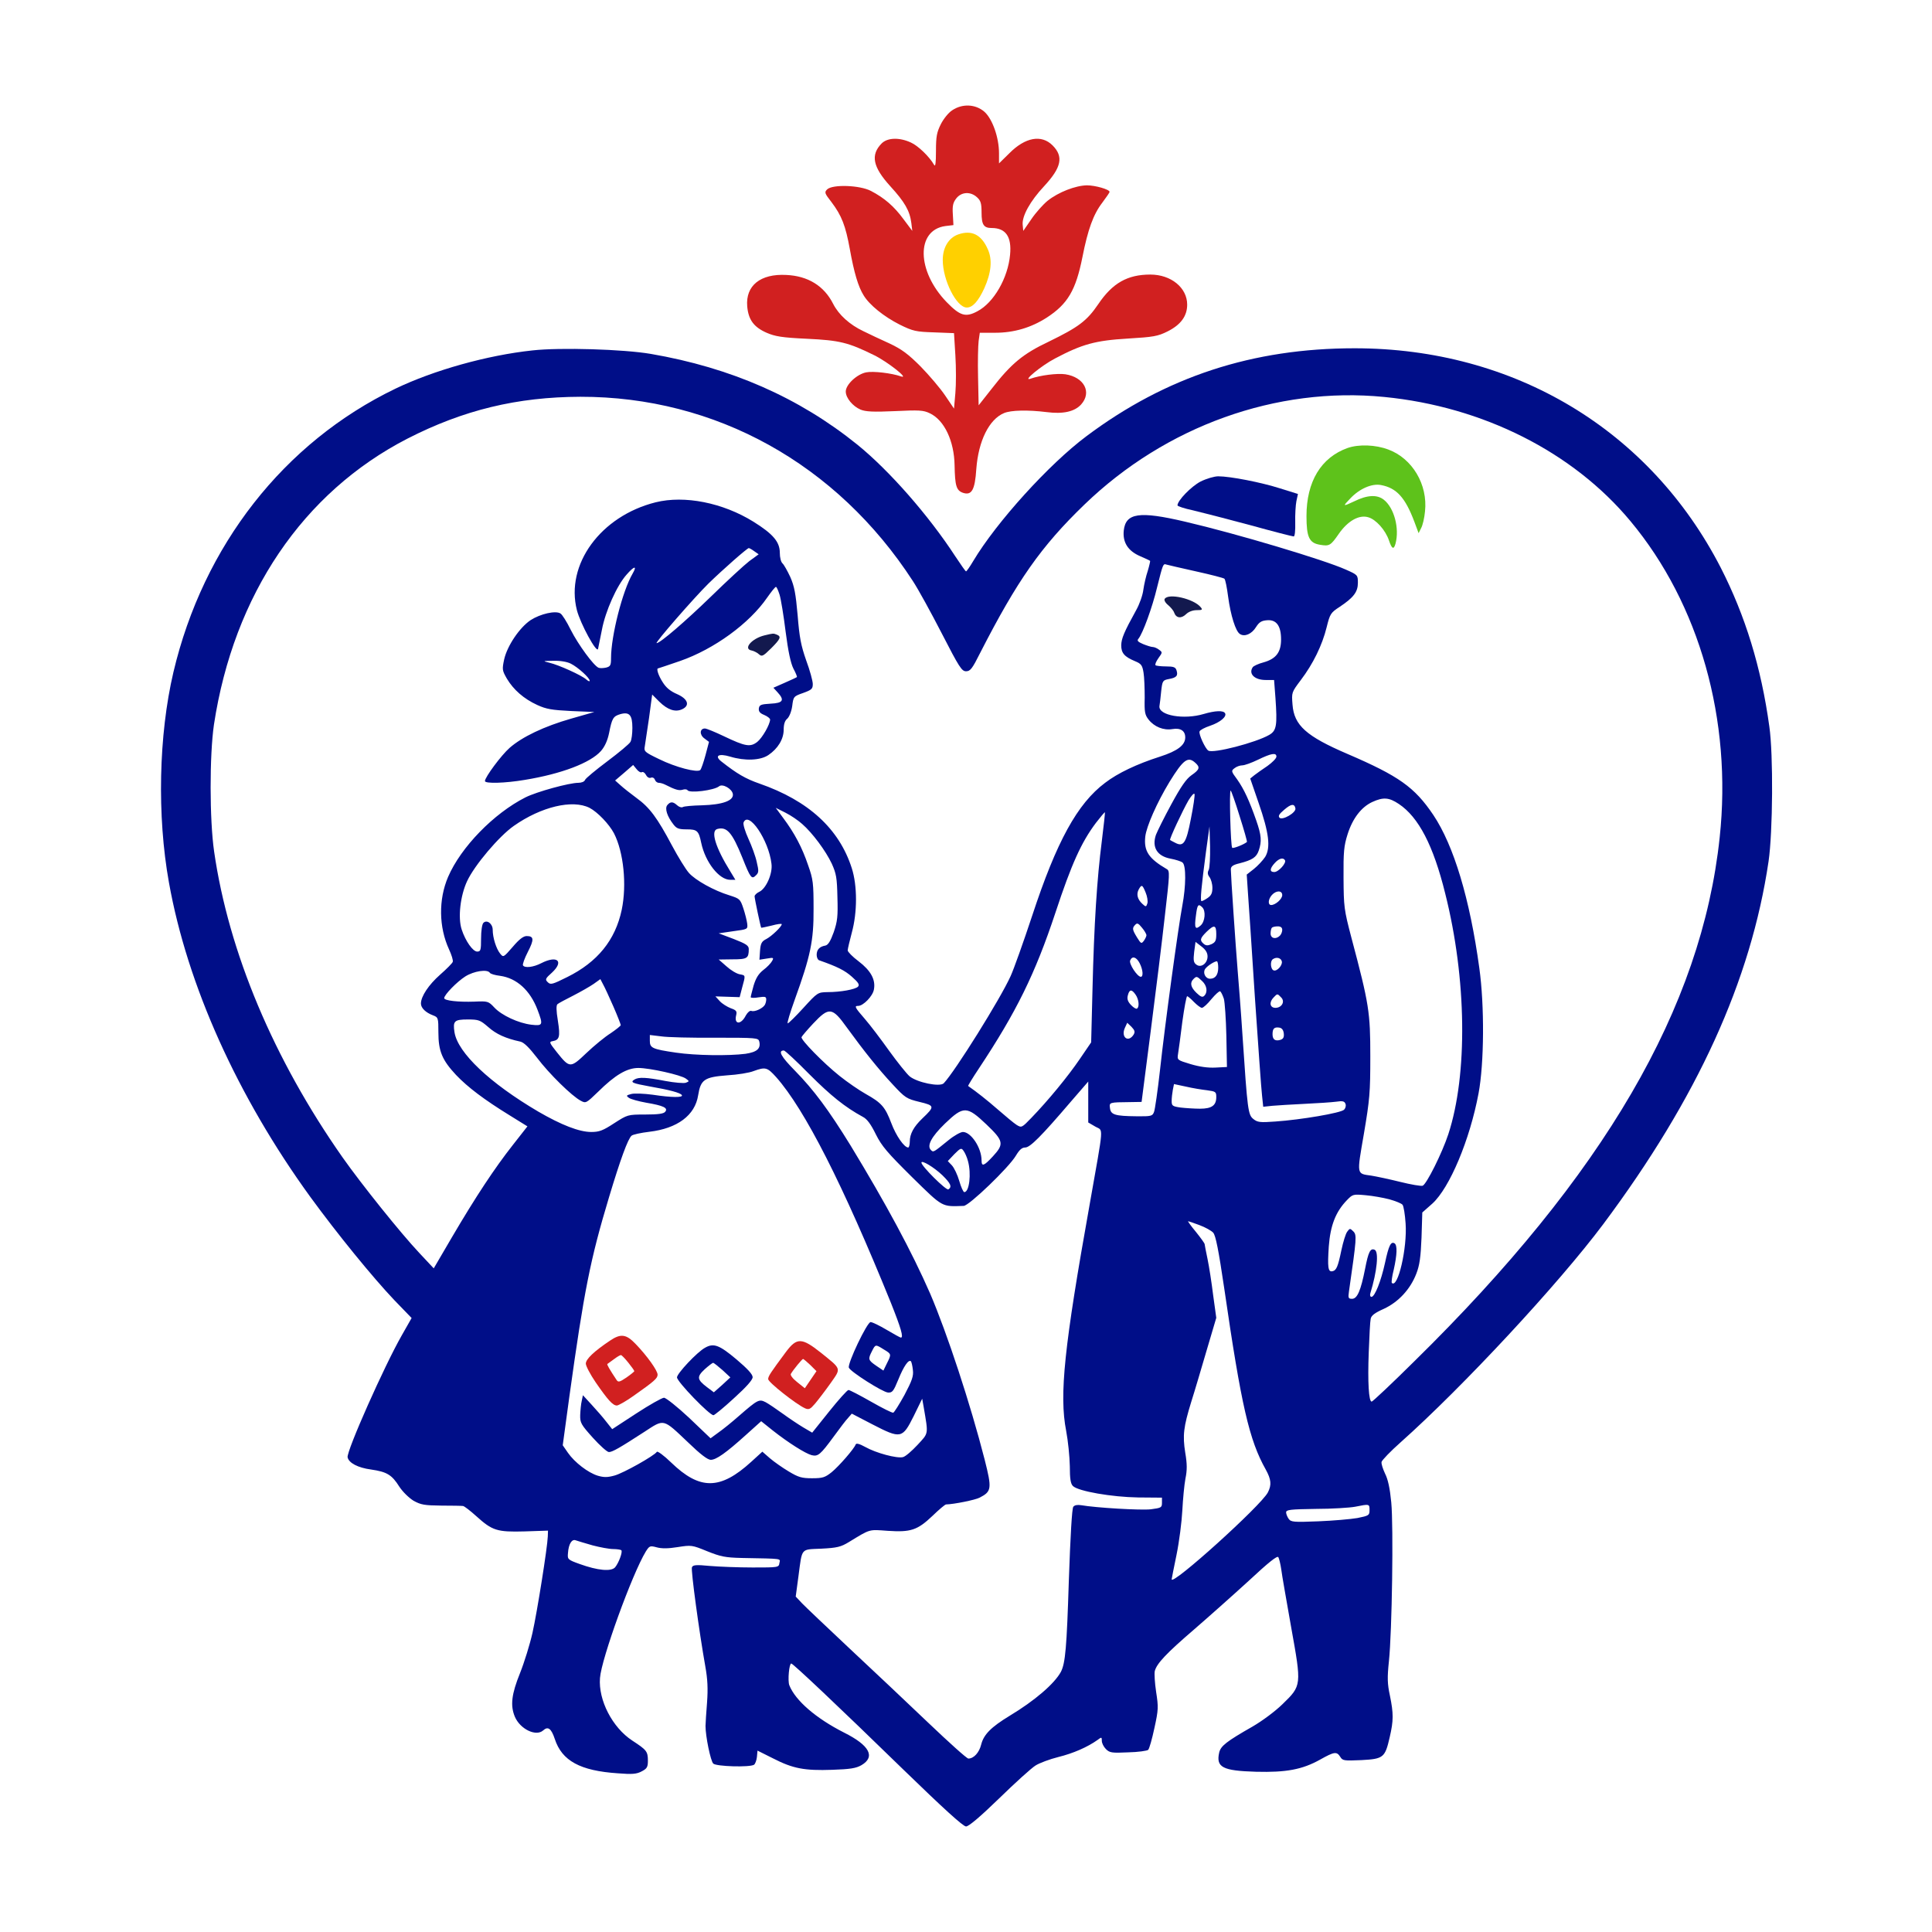 <svg width="1080" height="1080" viewBox="0 0 1080 1080" fill="none" xmlns="http://www.w3.org/2000/svg">
<path d="M532.321 61.633C530.26 62.934 527.441 66.404 525.923 69.44C523.645 73.995 523.212 76.38 523.212 84.405C523.212 91.345 522.886 93.514 522.127 92.104C519.525 87.55 513.127 81.368 509.114 79.633C502.716 76.706 496.102 76.922 492.848 80.176C486.559 86.574 487.86 93.297 497.62 104.032C505.753 112.925 508.572 117.804 509.44 124.636L509.982 129.082L505.102 122.576C499.789 115.31 494.367 110.647 486.884 106.743C480.703 103.49 465.413 102.948 462.377 105.876C460.75 107.503 460.967 108.045 464.763 112.925C470.51 120.515 472.679 126.154 475.064 139.275C477.45 152.505 479.727 160.204 482.764 165.084C486.017 170.506 494.15 177.013 502.933 181.459C510.416 185.146 512.042 185.471 522.127 185.796L533.297 186.23L534.056 198.592C534.489 205.424 534.489 214.966 534.056 219.738L533.297 228.413L528.308 221.039C525.597 217.027 519.416 209.761 514.645 204.882C507.705 197.941 504.126 195.23 497.186 191.977C492.415 189.808 485.908 186.772 482.655 185.146C475.064 181.567 468.883 176.037 465.738 169.855C460.642 159.771 451.641 154.24 439.496 153.698C425.074 152.939 416.724 159.662 417.7 171.265C418.35 178.748 421.387 182.868 428.544 186.013C433.315 188.073 437.11 188.724 451.099 189.375C469.425 190.242 474.197 191.435 488.728 198.592C496.21 202.279 508.572 212.039 503.692 210.412C498.379 208.569 488.186 207.376 484.282 208.135C479.077 209.111 472.787 214.966 472.787 218.87C472.787 222.449 476.691 227.112 481.029 228.955C483.848 230.148 488.186 230.365 500.222 229.823C513.777 229.172 516.163 229.281 519.742 231.016C527.875 234.811 533.405 246.522 533.622 260.186C533.839 271.572 534.598 274.175 538.285 275.476C543.165 277.103 545.008 273.958 545.767 262.138C546.96 246.414 552.924 234.377 561.274 230.907C565.178 229.281 574.504 229.064 585.022 230.365C594.24 231.558 600.638 230.148 604.325 226.136C610.506 219.304 606.06 210.846 595.541 209.219C590.987 208.569 581.552 209.761 576.022 211.713C571.25 213.34 582.203 204.339 589.685 200.436C604.867 192.411 612.241 190.351 630.35 189.266C644.881 188.399 647.267 187.965 652.689 185.254C660.063 181.567 663.641 176.687 663.641 170.289C663.641 160.855 654.641 153.481 643.038 153.481C630.242 153.481 621.892 158.252 613.976 169.964C607.578 179.398 602.915 182.868 586.215 191.001C571.793 197.833 565.286 203.255 554.334 217.352L547.068 226.57L546.743 210.954C546.526 202.279 546.743 193.17 547.068 190.568L547.719 186.013H556.286C566.804 186.013 576.347 183.194 585.131 177.555C596.842 169.964 601.397 162.265 605.084 143.721C608.12 128.323 611.156 119.865 616.145 113.358C618.422 110.322 620.265 107.611 620.265 107.286C620.265 105.876 612.241 103.599 607.578 103.599C601.288 103.707 591.637 107.394 585.565 112.274C583.179 114.226 579.058 118.78 576.564 122.467L572.01 129.082L571.684 125.612C571.25 120.732 575.913 112.382 583.613 104.141C593.372 93.622 594.674 87.55 588.384 81.26C582.203 75.079 573.094 76.706 564.202 85.706L558.455 91.345V85.706C558.455 76.814 554.768 66.512 550.322 62.5C545.333 58.162 537.959 57.837 532.321 61.633ZM546.201 110.322C548.261 112.165 548.695 113.792 548.695 118.78C548.695 125.612 549.888 127.455 554.334 127.455C562.25 127.455 565.612 132.335 564.636 142.42C563.443 155.433 555.527 169.205 546.418 173.976C539.803 177.555 536.658 176.579 529.176 168.88C512.368 151.529 512.042 128.648 528.417 126.371L532.971 125.829L532.646 119.865C532.321 114.985 532.754 113.25 534.598 110.864C537.526 107.177 542.622 106.96 546.201 110.322Z" fill="#D12020"/>
<path d="M535.682 131.034C530.368 132.878 527.007 138.3 527.007 145.348C527.007 156.626 534.706 171.916 540.453 171.916C543.707 171.916 546.851 168.446 550.213 161.18C554.117 152.505 554.876 145.131 552.165 139.276C548.586 131.143 543.164 128.432 535.682 131.034Z" fill="#FFD000"/>
<path d="M297.656 195.881C272.281 198.592 242.569 206.942 221.098 217.244C158.745 247.282 113.634 304.972 96.934 375.783C88.693 410.918 87.717 456.029 94.44 493.332C104.742 550.913 132.828 613.049 173.493 669.113C188.674 689.933 208.302 714.007 220.447 726.803L230.098 736.779L224.676 746.322C214.917 763.347 193.663 811.169 194.313 814.639C194.964 817.784 200.06 820.495 207.434 821.471C216.326 822.772 219.037 824.399 223.267 831.122C225.219 834.05 228.58 837.303 231.183 838.93C235.303 841.207 237.255 841.532 246.69 841.641C252.654 841.641 258.184 841.749 258.835 841.858C259.594 841.966 262.956 844.569 266.317 847.605C275.209 855.629 277.812 856.497 293.319 856.063L306.332 855.629L306.223 858.883C306.006 865.064 300.259 901.174 297.656 912.777C296.247 919.067 293.102 929.26 290.716 935.224C285.945 947.044 285.186 953.334 287.788 959.623C290.716 966.563 299.608 970.901 303.621 967.323C306.332 964.828 308.175 966.238 310.127 972.094C314.139 984.348 324.333 989.878 345.37 991.288C353.394 991.938 355.889 991.721 358.708 990.203C361.636 988.685 362.178 987.818 362.178 984.348C362.178 979.034 361.527 978.275 353.394 972.961C342.334 965.696 334.418 950.406 335.393 938.044C336.153 927.308 353.394 879.812 360.985 867.341C363.046 864.088 363.371 863.979 367.058 864.955C369.769 865.714 373.456 865.714 378.769 864.847C386.469 863.654 386.794 863.654 395.252 867.124C402.843 870.16 405.337 870.703 414.771 870.919C438.194 871.353 436.134 871.136 435.7 873.739C435.375 876.233 435.05 876.233 420.736 876.233C412.711 876.233 401.867 875.799 396.77 875.365C388.963 874.606 387.336 874.823 386.794 876.125C386.143 877.643 390.806 912.018 394.276 931.537C395.578 938.803 395.794 944.008 395.252 951.599C394.819 957.238 394.385 963.202 394.385 964.828C394.385 970.576 397.204 984.348 398.722 985.866C400.457 987.492 419.001 988.035 421.495 986.516C422.145 986.083 422.904 984.131 423.121 982.179L423.447 978.6L432.122 982.938C443.291 988.685 449.798 989.878 465.196 989.336C475.281 989.01 478.534 988.468 481.57 986.733C489.487 982.07 486.125 975.672 471.811 968.515C456.195 960.599 444.592 950.623 441.231 942.056C440.255 939.562 441.122 929.911 442.315 929.911C443.291 929.911 468.232 953.442 504.993 989.227C527.224 1010.81 538.393 1021 540.02 1021C541.538 1021 547.936 1015.58 558.563 1005.28C567.455 996.601 576.564 988.36 578.841 986.95C581.01 985.54 586.866 983.372 591.637 982.179C599.987 980.118 607.903 976.648 613.542 972.636C615.819 970.901 615.927 971.009 615.927 973.178C615.927 974.371 616.903 976.431 618.205 977.733C620.265 979.793 621.458 980.01 630.567 979.576C636.206 979.468 641.302 978.709 641.845 978.166C642.495 977.516 644.013 972.094 645.315 966.021C647.592 955.719 647.592 954.201 646.291 945.851C645.532 940.755 645.206 935.55 645.532 934.14C646.616 929.911 651.929 924.272 667.436 910.934C675.461 903.994 689.233 891.74 698.016 883.715C709.077 873.414 714.066 869.401 714.608 870.486C715.041 871.245 715.801 874.281 716.234 877.317C716.56 880.245 719.162 894.776 721.765 909.632C727.62 942.273 727.729 942.164 716.885 952.683C712.764 956.695 705.607 962.009 700.185 965.154C685.546 973.504 682.401 975.998 681.534 979.685C679.69 987.926 683.377 989.878 702.137 990.42C718.945 990.854 727.946 989.227 738.031 983.588C745.947 979.142 747.248 979.034 749.2 982.07C750.501 984.239 751.26 984.348 761.02 983.914C773.382 983.263 774.25 982.504 776.852 971.118C779.021 961.792 779.021 957.888 776.961 947.803C775.551 941.297 775.442 937.827 776.418 928.609C778.153 912.127 779.021 853.244 777.72 839.797C776.961 831.881 775.876 826.893 774.25 823.748C773.057 821.146 772.081 818.326 772.298 817.242C772.515 816.266 777.286 811.278 782.925 806.289C817.734 775.275 871.086 717.911 896.245 684.294C948.838 613.809 978.767 548.202 988.635 481.512C991.021 465.246 991.346 421.762 989.069 406.146C984.515 372.964 975.622 344.227 961.959 317.442C922.27 240.233 846.362 194.688 757.225 194.688C700.294 194.688 651.821 210.521 607.361 243.812C586.432 259.427 557.045 291.851 544.032 313.647C542.188 316.792 540.345 319.394 540.02 319.394C539.694 319.394 537.092 315.599 534.055 311.044C519.091 288.055 497.077 263.006 479.293 248.583C446.653 222.232 408.59 205.532 363.805 197.833C348.623 195.231 313.272 194.146 297.656 195.881ZM773.816 221.907C829.012 227.329 879.328 252.704 911.426 291.308C950.031 337.612 968.357 402.459 961.308 468.174C951.224 563.276 896.678 656.859 790.624 760.961C778.045 773.432 767.309 783.517 766.767 783.517C765.141 783.517 764.49 772.565 765.141 755.865C765.466 746.973 765.9 738.514 766.225 737.213C766.55 735.37 768.611 733.851 773.491 731.683C781.732 727.887 788.347 720.73 791.708 712.055C793.552 707.392 794.203 702.729 794.636 691.885L795.07 677.788L800.709 672.8C810.36 664.016 821.638 637.232 826.518 611.206C829.662 594.506 829.879 562.083 826.951 541.154C821.638 502.332 812.637 472.62 801.251 455.595C790.733 439.979 781.949 433.798 753.212 421.436C730.223 411.568 723.391 405.496 722.524 393.892C721.982 387.061 721.982 387.061 727.187 380.121C734.018 371.12 739.115 360.71 741.609 350.625C743.453 343.143 743.886 342.492 748.875 339.239C756.682 334.034 759.068 330.889 759.068 325.792C759.068 321.455 758.96 321.346 752.345 318.418C740.308 312.996 691.402 298.357 662.557 291.634C636.748 285.561 629.266 286.754 628.181 296.622C627.53 303.237 630.567 308.008 637.399 310.936C640.218 312.129 642.712 313.322 642.929 313.539C643.037 313.647 642.495 316.141 641.628 319.069C640.652 321.888 639.567 326.66 639.134 329.696C638.808 332.624 636.965 337.829 635.121 341.082C628.29 353.444 626.88 356.914 626.771 360.71C626.771 365.047 628.506 367.108 634.471 369.602C637.941 371.012 638.591 371.879 639.242 376C639.676 378.494 639.893 384.892 639.893 389.989C639.676 398.013 640.001 399.64 642.061 402.242C645.206 406.255 650.411 408.423 655.4 407.556C659.954 406.797 662.557 408.532 662.557 412.219C662.557 416.556 658.219 419.81 648.459 422.954C635.555 427.075 624.819 432.172 617.771 437.594C602.264 449.197 590.661 470.343 576.998 511.875C572.118 526.623 566.696 541.804 564.961 545.6C559.213 558.396 533.838 598.952 527.549 605.567C525.38 607.736 512.693 605.133 508.464 601.663C506.728 600.145 501.632 593.747 497.077 587.458C492.523 581.06 486.45 573.035 483.522 569.674C477.775 563.059 477.45 562.3 479.727 562.3C482.546 562.3 487.86 556.878 488.511 553.191C489.595 547.66 486.776 542.564 479.944 537.358C476.582 534.864 473.871 532.045 473.871 531.286C473.871 530.418 474.956 525.972 476.148 521.418C479.293 510.032 479.293 495.067 476.148 485.307C469.1 463.294 451.966 447.57 424.531 438.028C416.723 435.317 411.952 432.497 403.385 425.774C399.156 422.521 401.65 421.002 408.157 422.954C416.29 425.448 425.073 425.123 429.519 422.087C434.833 418.508 438.086 413.195 438.086 407.881C438.086 404.845 438.737 402.785 440.146 401.7C441.231 400.616 442.424 397.796 442.857 394.652C443.508 389.446 443.616 389.23 448.93 387.386C453.701 385.651 454.352 385.109 454.352 382.398C454.352 380.663 452.725 374.699 450.665 369.168C447.737 360.818 446.87 356.264 445.894 344.01C444.809 331.756 444.05 327.744 441.773 322.539C440.146 319.069 438.194 315.599 437.435 314.948C436.568 314.189 435.917 311.695 435.917 308.984C435.917 302.911 432.122 298.465 421.169 291.634C404.036 281.007 382.673 276.777 366.516 280.79C335.719 288.489 315.983 315.599 322.489 341.082C324.441 348.673 333.55 365.373 334.309 362.77C334.526 361.903 335.502 357.023 336.478 352.035C338.43 341.624 344.828 327.31 350.25 321.238C354.587 316.25 356.322 316.033 353.611 320.696C347.972 330.347 341.575 355.505 341.575 367.867C341.575 371.879 341.249 372.53 338.864 373.18C337.345 373.506 335.502 373.614 334.634 373.289C331.923 372.205 323.248 360.385 319.019 352.035C316.85 347.589 314.248 343.468 313.272 342.926C310.561 341.191 302.102 343.143 296.68 346.613C290.499 350.733 283.559 360.927 281.824 368.626C280.631 374.265 280.74 374.807 283.342 379.362C287.029 385.543 292.777 390.639 300.367 394.109C305.356 396.387 308.392 396.929 319.344 397.471L332.249 398.013L319.344 401.7C304.163 406.038 291.909 411.893 284.86 418.075C280.198 422.195 271.089 434.449 271.089 436.618C271.089 438.136 282.475 437.811 293.319 435.967C313.922 432.606 330.08 426.424 335.936 419.81C338.104 417.315 339.623 413.954 340.49 409.725C342.117 401.483 342.767 400.399 346.78 399.206C351.876 397.796 353.503 399.748 353.503 406.905C353.503 410.158 353.069 413.629 352.419 414.713C351.876 415.797 346.021 420.677 339.514 425.557C333.008 430.437 327.369 435.1 327.044 435.967C326.718 436.943 325.092 437.594 323.357 437.594C318.152 437.594 300.042 442.582 293.753 445.727C275.968 454.727 257.642 473.596 250.485 490.187C245.063 502.875 245.28 518.273 251.027 530.744C252.437 533.78 253.413 536.925 253.088 537.684C252.871 538.443 249.618 541.696 246.039 544.841C239.641 550.48 235.303 556.986 235.303 560.998C235.303 563.492 238.014 566.095 242.135 567.613C244.955 568.698 245.063 569.023 245.063 577.156C245.063 587.675 247.232 592.663 254.931 600.904C261.546 607.844 270.763 614.784 284.86 623.46L294.837 629.641L286.596 640.159C276.619 652.847 266.1 668.679 252.545 691.777L242.46 709.019L234.436 700.452C223.917 689.283 202.121 662.064 191.494 646.991C152.998 592.121 127.84 532.37 119.707 476.09C117.104 458.197 117.104 422.195 119.598 405.062C130.659 332.407 169.372 275.259 227.713 245.221C259.052 229.172 289.09 221.907 324.441 221.798C400.024 221.69 467.799 259.319 510.307 324.816C513.235 329.262 520.5 342.492 526.465 354.095C536.224 373.072 537.634 375.241 540.02 375.241C542.405 375.241 543.49 373.831 547.936 364.939C568.648 324.491 581.877 305.514 606.276 281.983C651.713 238.173 713.523 215.943 773.816 221.907ZM421.603 308.117L424.097 309.852L418.892 313.647C416.073 315.816 406.422 324.708 397.421 333.491C382.999 347.48 369.01 359.517 367.058 359.517C365.865 359.517 387.878 334.251 396.011 326.226C404.253 318.201 417.591 306.49 418.567 306.381C418.892 306.381 420.302 307.141 421.603 308.117ZM668.521 319.394C676.871 321.238 684.028 323.081 684.461 323.515C685.004 324.057 685.871 328.503 686.522 333.491C687.932 344.01 690.751 353.011 693.137 354.42C695.739 356.155 699.751 354.42 702.137 350.517C703.872 347.806 705.173 346.938 708.318 346.721C713.523 346.287 716.126 349.866 716.126 357.457C716.126 364.614 713.306 368.301 706.366 370.253C703.438 371.012 700.727 372.313 700.294 372.964C697.8 376.651 701.27 380.121 707.559 380.121H712.222L712.981 390.097C714.066 405.496 713.632 408.423 709.511 410.809C702.029 415.147 678.172 421.328 675.461 419.593C673.726 418.508 669.93 410.267 670.581 408.857C670.798 408.098 673.509 406.688 676.437 405.712C682.184 403.761 685.98 400.507 684.787 398.664C683.811 397.037 679.256 397.254 672.967 399.098C661.797 402.459 647.592 399.965 648.134 394.76C648.351 393.567 648.785 389.88 649.11 386.41C649.761 380.554 649.978 380.229 653.448 379.578C657.677 378.819 658.653 377.735 657.677 374.699C657.135 372.964 656.05 372.53 651.821 372.53C649.002 372.53 646.291 372.205 645.965 371.879C645.532 371.445 646.291 369.71 647.592 367.867C649.869 364.722 649.869 364.614 647.917 363.204C646.833 362.336 645.206 361.686 644.447 361.686C643.58 361.686 641.194 360.927 639.025 360.059C635.989 358.758 635.447 358.107 636.423 357.023C638.808 354.095 644.122 339.673 646.833 328.286C650.086 315.274 650.194 314.948 652.038 315.599C652.797 315.816 660.171 317.551 668.521 319.394ZM435.809 332.516C436.568 335.01 438.086 344.335 439.17 353.119C440.58 364.072 441.99 370.686 443.508 373.723C444.809 376.108 445.677 378.277 445.46 378.494C445.243 378.711 442.207 380.121 438.737 381.639L432.339 384.458L434.616 386.952C438.737 391.398 437.761 393.025 430.821 393.35C425.399 393.676 424.531 394.001 424.206 395.953C423.989 397.688 424.748 398.664 427.134 399.64C428.977 400.399 430.495 401.592 430.495 402.242C430.387 405.062 426.158 412.436 423.338 414.713C419.434 417.749 416.723 417.315 404.687 411.568C399.698 409.182 394.927 407.231 394.059 407.231C391.132 407.231 390.915 410.701 393.734 412.761L396.337 414.713L394.385 422.087C393.3 426.099 391.999 429.895 391.457 430.437C389.83 432.063 377.685 428.919 368.468 424.364C360.335 420.46 359.901 420.026 360.443 417.207C360.66 415.58 361.744 408.423 362.829 401.266L364.564 388.254L368.576 392.266C373.239 396.82 377.468 398.23 381.264 396.495C385.818 394.435 384.625 390.748 378.553 388.037C374.757 386.41 372.371 384.458 370.42 381.313C368.034 377.626 366.733 373.614 367.925 373.614C368.034 373.614 373.564 371.771 380.179 369.494C399.156 362.879 418.892 348.565 428.869 334.034C431.146 330.78 433.315 328.069 433.748 328.069C434.182 328.069 435.05 330.13 435.809 332.516ZM319.127 371.012C323.031 372.964 329.646 378.928 329.646 380.554C329.646 381.097 328.779 380.771 327.694 379.795C325.2 377.518 312.296 371.662 307.091 370.469C303.187 369.494 303.295 369.494 309.368 369.385C313.163 369.277 317.067 369.927 319.127 371.012ZM713.523 422.954C713.523 423.93 711.246 426.208 708.535 428.159C705.716 430.003 702.462 432.389 701.161 433.365L698.884 435.208L703.547 448.763C709.403 465.571 710.379 473.813 707.234 479.018C705.933 480.97 703.113 484.006 700.944 485.741L696.932 488.886L697.583 498.754C698.016 504.176 699.751 530.527 701.486 557.42C703.33 584.204 705.065 609.037 705.499 612.507L706.149 618.688L711.246 618.146C713.957 617.929 722.09 617.387 729.247 617.062C736.404 616.736 744.32 616.194 746.814 615.869C750.501 615.327 751.586 615.544 752.128 617.062C752.562 618.038 752.128 619.556 751.369 620.315C749.634 622.158 727.187 625.954 712.981 626.93C704.306 627.58 702.896 627.364 700.619 625.52C697.691 623.134 697.366 620.966 694.546 578.566C693.679 565.119 692.378 548.745 691.835 542.238C690.751 529.117 688.04 489.211 688.04 485.958C688.04 484.331 689.233 483.464 692.92 482.596C700.077 480.753 702.354 479.235 703.655 475.439C705.39 470.343 705.173 466.981 702.246 458.631C698.342 447.462 695.414 441.172 691.618 435.75C688.148 431.087 688.148 430.87 690.209 429.352C691.293 428.485 693.245 427.834 694.438 427.834C695.739 427.834 699.643 426.424 703.222 424.689C710.595 421.111 713.523 420.569 713.523 422.954ZM668.195 426.424C671.015 428.919 670.581 430.22 666.027 433.365C663.099 435.425 660.171 439.654 654.749 449.631C650.737 457.004 646.941 464.704 646.182 466.656C643.796 473.596 646.833 478.584 654.315 479.994C657.243 480.536 660.279 481.512 661.038 482.163C663.099 483.789 662.99 495.392 660.93 506.236C658.653 518.273 651.17 573.035 648.459 598.085C647.158 609.688 645.64 620.315 645.098 621.616C644.23 623.893 643.58 624.11 635.23 624.002C623.301 623.893 620.916 623.134 620.482 619.447C620.048 616.194 620.048 616.194 631.651 616.086L638.158 615.977L643.254 576.397C646.074 554.6 649.652 525.647 651.17 511.875C653.881 488.56 653.99 486.825 652.255 485.849C642.061 479.885 639.35 475.765 640.218 467.632C640.869 461.993 646.724 448.655 653.773 437.052C661.472 424.581 664.075 422.629 668.195 426.424ZM358.816 431.63C359.467 431.304 360.443 431.955 361.094 433.148C361.744 434.449 362.829 435.1 363.805 434.774C364.672 434.341 365.757 434.883 366.082 435.859C366.407 436.835 367.383 437.594 368.251 437.594C369.118 437.594 370.636 438.028 371.721 438.57C377.468 441.498 379.528 442.04 381.48 441.498C382.673 441.064 383.975 441.172 384.3 441.714C385.384 443.558 399.156 441.823 401.976 439.546C403.927 437.919 409.241 440.955 409.675 443.883C410.217 447.57 403.927 449.847 392.324 450.173C387.119 450.281 382.348 450.715 381.697 451.149C381.047 451.582 379.637 451.149 378.553 450.173C376.167 448.004 374.757 448.004 373.022 450.064C371.504 451.908 372.914 456.354 376.492 460.908C378.227 463.186 379.528 463.619 383.866 463.619C389.722 463.619 390.589 464.378 391.999 471.21C394.276 481.946 401.976 491.814 408.157 491.814H411.084L408.265 487.151C399.915 473.704 397.096 464.378 401 463.402C406.313 461.993 409.241 465.246 414.988 479.452C419.543 490.946 420.193 491.705 422.579 489.32C424.206 487.801 424.206 486.825 423.013 481.837C422.362 478.692 420.193 472.837 418.35 468.824C416.506 464.812 415.314 460.8 415.639 459.824C418.35 452.884 429.736 469.584 431.254 482.813C432.013 488.344 428.218 496.802 424.423 498.537C423.013 499.188 421.82 500.38 421.82 501.031C421.82 502.332 425.182 518.165 425.507 518.598C425.615 518.707 428.218 518.165 431.363 517.405C434.508 516.538 437.002 516.213 437.002 516.646C437.002 517.948 431.471 523.261 428.435 524.888C425.832 526.189 425.182 527.274 424.856 531.503L424.531 536.491L428.652 535.84C432.447 535.19 432.664 535.298 431.58 537.25C430.929 538.443 428.76 540.72 426.7 542.238C423.989 544.407 422.579 546.684 421.278 550.913C420.41 554.058 419.651 556.986 419.651 557.42C419.651 557.854 421.603 557.962 423.989 557.528C427.676 556.986 428.326 557.094 428.326 558.721C428.326 559.805 427.893 561.215 427.459 561.866C426.158 563.818 421.82 565.77 420.085 565.119C419.217 564.794 418.025 565.77 416.94 567.613C414.229 573.035 410.217 572.818 411.518 567.505C412.06 565.336 411.627 564.685 408.482 563.601C406.53 562.842 403.711 561.107 402.409 559.697L399.915 556.986L406.747 557.203L413.47 557.42L414.88 551.998C416.832 544.949 416.832 545.275 413.47 544.624C411.735 544.299 408.482 542.347 406.096 540.178L401.759 536.382L409.458 536.274C417.699 536.274 418.567 535.732 418.567 530.527C418.567 528.575 417.049 527.599 410.109 524.888L401.759 521.743L409.892 520.55C418.025 519.466 418.025 519.466 417.699 516.321C417.482 514.586 416.506 510.682 415.531 507.754C413.795 502.549 413.47 502.332 407.723 500.489C399.156 497.886 388.637 492.031 385.059 487.91C383.324 485.958 379.095 479.126 375.625 472.62C367.383 457.113 363.154 451.366 355.78 446.052C352.419 443.558 348.406 440.413 346.78 438.895L343.852 436.292L348.948 431.955L353.937 427.617L355.889 430.003C356.865 431.304 358.274 432.063 358.816 431.63ZM692.92 456.137C695.414 463.945 697.257 470.451 697.04 470.668C695.414 472.078 689.341 474.463 688.799 473.921C687.932 473.054 687.064 441.931 687.932 441.931C688.257 441.931 690.534 448.329 692.92 456.137ZM665.701 457.764C663.099 471.319 661.581 473.596 656.918 471.102C655.508 470.451 654.315 469.692 654.098 469.584C653.556 469.15 661.038 453.209 664.4 447.353C666.027 444.751 667.436 443.124 667.762 443.883C667.979 444.642 667.111 450.823 665.701 457.764ZM781.949 449.414C793.01 456.788 801.251 472.62 807.866 499.404C819.903 547.118 820.553 600.687 809.601 634.087C806.131 644.605 797.456 661.956 795.287 662.823C794.419 663.149 788.672 662.173 782.6 660.655C776.527 659.136 769.261 657.618 766.55 657.184C758.201 655.992 758.417 657.076 762.43 633.761C765.683 614.568 766.008 610.772 766.008 590.494C766.008 565.878 765.358 561.432 755.49 524.346C751.26 508.297 751.152 506.778 751.044 490.729C750.935 476.198 751.26 472.837 753.321 466.33C756.14 457.438 761.02 451.149 767.093 448.329C773.274 445.51 776.418 445.727 781.949 449.414ZM329.538 451.582C334.092 453.968 340.49 460.691 343.201 465.788C348.623 476.307 350.467 494.633 347.539 508.622C343.96 525.538 333.984 537.792 317.176 546.142C308.717 550.371 307.741 550.588 306.223 549.07C304.597 547.552 304.813 547.01 308.609 543.648C315.441 537.25 311.428 533.888 302.536 538.443C298.09 540.72 293.319 541.262 292.343 539.636C292.018 539.093 293.21 535.732 295.054 532.153C298.632 525.213 298.524 523.261 294.403 523.261C292.56 523.261 290.174 525.105 286.596 529.334C281.39 535.298 281.39 535.298 279.547 533.021C277.378 530.31 275.426 524.129 275.426 519.791C275.426 516.321 272.173 513.935 270.221 515.887C269.462 516.646 268.92 520.442 268.92 524.563C268.92 531.177 268.703 531.936 266.751 531.936C264.365 531.936 260.245 526.189 258.076 519.574C255.907 512.959 257.317 500.706 261.112 492.573C265.233 483.681 279.005 467.415 287.246 461.667C302.536 450.932 319.995 446.811 329.538 451.582ZM724.15 451.908C724.584 454.293 716.885 458.74 715.258 457.113C714.391 456.137 715.041 455.053 717.861 452.667C721.765 449.305 723.608 449.088 724.15 451.908ZM448.388 460.583C454.135 465.571 461.617 475.656 464.979 482.813C467.473 488.344 467.907 490.729 468.124 501.573C468.449 512.309 468.124 515.02 466.064 521.092C464.22 526.189 462.919 528.249 461.401 528.575C458.147 529.117 456.521 530.852 456.521 533.78C456.521 535.19 457.171 536.599 457.931 536.816C468.124 540.395 472.245 542.455 476.257 546.034C479.944 549.287 480.594 550.48 479.618 551.564C478.1 553.082 470.076 554.6 462.485 554.6C457.171 554.709 456.955 554.817 449.147 563.384C444.809 568.155 440.797 572.059 440.363 572.059C439.821 572.059 441.665 566.095 444.267 558.83C453.051 534.539 454.894 525.972 454.786 508.08C454.786 493.766 454.569 491.597 451.749 483.681C448.388 473.704 444.05 465.571 437.869 457.33L433.64 451.582L439.062 454.293C442.098 455.812 446.219 458.631 448.388 460.583ZM615.927 470.126C613.216 491.271 611.59 516.646 610.722 552.648L609.963 582.686L603.674 591.904C597.059 601.663 585.89 615.218 576.564 624.869C571.142 630.508 571.033 630.508 568.214 628.773C566.696 627.797 562.141 624.002 557.912 620.315C551.839 615.001 545.767 610.23 541.212 607.085C540.995 606.977 543.706 602.531 547.177 597.326C568.105 565.77 578.624 544.515 590.01 510.14C599.011 482.922 604.433 470.885 612.674 459.932C615.277 456.571 617.446 453.968 617.662 454.077C617.771 454.293 617.012 461.451 615.927 470.126ZM675.678 486.283C674.919 487.693 675.027 488.886 676.112 490.296C676.979 491.488 677.738 494.091 677.738 496.26C677.738 499.296 677.088 500.597 675.027 502.007C673.617 502.983 672.099 503.742 671.666 503.742C670.798 503.742 671.557 495.609 674.16 476.09L676.112 461.993L676.437 473.162C676.545 479.235 676.22 485.09 675.678 486.283ZM718.295 480.861C719.271 482.379 714.716 487.476 712.33 487.476C709.619 487.476 709.728 485.524 712.656 482.379C715.041 479.777 717.319 479.235 718.295 480.861ZM640.435 498.971C641.302 501.031 641.736 503.742 641.411 504.935C640.76 506.995 640.543 507.104 638.591 505.26C635.88 502.766 635.121 499.947 636.531 497.236C638.158 494.308 638.591 494.416 640.435 498.971ZM716.777 500.38C716.777 502.549 712.981 505.911 710.595 505.911C708.644 505.911 708.86 502.658 711.029 500.272C713.415 497.669 716.777 497.669 716.777 500.38ZM672.099 507.212C674.16 509.272 673.617 515.128 671.232 517.297C668.195 520.008 667.545 518.924 668.521 511.875C669.28 505.694 669.822 504.935 672.099 507.212ZM640.869 522.827C640.869 523.37 640.218 524.779 639.459 525.864C638.049 527.707 637.832 527.599 635.663 524.129C632.952 519.683 632.736 518.815 634.688 516.863C635.772 515.779 636.423 516.213 638.374 518.598C639.784 520.225 640.869 522.177 640.869 522.827ZM679.907 522.177C679.907 525.755 679.473 526.731 677.196 527.816C675.136 528.683 674.16 528.683 672.858 527.599C670.581 525.647 670.798 524.563 674.377 520.984C678.714 516.755 679.907 516.972 679.907 522.177ZM716.777 519.791C716.777 520.876 716.234 522.285 715.475 523.044C713.198 525.322 710.27 524.563 710.27 521.852C710.27 520.442 710.595 518.924 711.029 518.598C711.355 518.165 712.873 517.839 714.282 517.839C715.909 517.839 716.777 518.49 716.777 519.791ZM675.027 534.647C675.027 538.551 671.34 541.262 668.738 539.202C667.219 538.118 667.003 536.816 667.545 532.153L668.304 526.514L671.666 529.117C673.943 530.852 675.027 532.587 675.027 534.647ZM637.073 538.443C638.917 542.021 639.242 546.034 637.724 546.034C635.772 546.034 631.001 538.768 631.76 536.925C632.844 534.214 635.23 534.864 637.073 538.443ZM716.56 537.467C716.993 539.636 713.849 543.106 712.005 542.455C710.27 541.913 709.836 537.25 711.571 536.166C713.632 534.756 716.126 535.515 716.56 537.467ZM680.991 540.937C680.991 544.949 679.365 547.118 676.437 547.118C673.834 547.118 672.208 543.756 673.726 541.588C675.027 539.853 678.714 537.467 680.232 537.358C680.666 537.358 680.991 538.985 680.991 540.937ZM273.8 543.756C274.125 544.407 276.727 545.166 279.547 545.491C288.873 546.793 296.355 553.624 300.476 564.468C303.729 573.035 303.512 573.577 297.006 572.818C289.849 571.951 280.414 567.613 276.294 563.167C273.041 559.697 272.715 559.589 265.233 559.914C256.232 560.239 248.316 559.372 248.316 557.962C248.316 556.119 255.365 548.853 260.136 545.817C265.016 542.78 272.39 541.696 273.8 543.756ZM671.991 548.419C674.702 550.913 675.244 554.6 673.184 556.661C672.208 557.637 671.232 557.311 668.846 555.034C665.593 551.889 665.051 549.395 667.111 547.335C668.846 545.6 669.063 545.6 671.991 548.419ZM342.876 562.625C345.153 567.83 346.997 572.601 346.997 573.035C346.997 573.469 344.394 575.529 341.358 577.59C338.213 579.542 332.14 584.53 327.803 588.65C318.802 597.217 318.477 597.217 311.211 588.108C307.091 582.903 306.874 582.361 308.826 582.036C312.73 581.385 313.272 579.65 311.862 570.649C310.886 564.685 310.886 561.974 311.645 561.324C312.296 560.781 316.308 558.613 320.429 556.552C324.658 554.383 329.755 551.456 331.815 550.046L335.61 547.335L337.128 550.263C337.996 551.781 340.599 557.42 342.876 562.625ZM634.796 556.01C636.639 558.613 637.073 562.95 635.555 563.818C635.121 564.143 633.603 563.276 632.193 561.757C630.458 559.914 629.916 558.396 630.458 556.444C631.326 552.974 632.627 552.865 634.796 556.01ZM684.136 558.287C684.678 560.131 685.329 569.565 685.546 579.108L685.871 596.458L679.473 596.783C675.244 597 670.581 596.35 665.484 594.832C658.002 592.554 658.002 592.554 658.544 589.084C658.87 587.132 659.954 579.108 660.93 571.192C662.014 563.384 663.207 556.878 663.641 556.878C663.966 556.878 665.701 558.287 667.436 560.131C669.171 561.866 671.123 563.384 671.882 563.384C672.641 563.384 675.027 561.215 677.196 558.504C679.473 555.793 681.642 553.841 682.076 554.167C682.618 554.492 683.485 556.335 684.136 558.287ZM716.126 557.528C718.512 559.805 716.56 563.384 712.981 563.384C709.836 563.384 709.294 560.239 712.005 557.528C714.066 555.359 714.066 555.359 716.126 557.528ZM473.437 574.445C482.98 587.566 491.113 597.759 499.138 606.326C505.969 613.7 506.837 614.242 513.994 615.977C522.561 618.038 522.669 618.471 515.621 625.195C510.741 629.858 508.572 633.87 508.572 638.208C508.572 639.943 508.138 641.461 507.704 641.461C505.427 641.461 500.873 634.846 498.27 627.906C494.8 618.797 492.848 616.52 483.956 611.531C480.269 609.471 473.654 604.916 469.317 601.446C460.208 594.181 447.52 581.168 448.062 579.758C448.279 579.216 451.207 575.746 454.569 572.168C463.461 562.733 465.196 562.95 473.437 574.445ZM272.932 574.12C277.27 578.023 282.692 580.517 290.825 582.253C292.885 582.686 295.813 585.614 300.259 591.361C306.982 600.254 319.67 612.724 324.658 615.327C327.477 616.845 327.694 616.736 334.309 610.338C343.852 600.904 350.467 597 356.865 597C363.154 597 380.721 600.904 383.432 602.965C385.384 604.374 385.384 604.483 383.432 605.242C382.348 605.676 377.143 605.242 371.938 604.266C361.311 602.205 356.973 601.989 354.587 603.507C352.202 605.025 353.503 605.567 363.046 607.302C374.323 609.254 380.396 610.881 381.155 612.182C382.023 613.592 375.625 613.592 364.889 611.965C360.118 611.314 354.696 611.098 352.961 611.531C350.033 612.29 349.924 612.507 351.551 613.7C352.635 614.459 356.973 615.652 361.202 616.411C370.853 618.038 373.673 619.339 371.829 621.508C370.962 622.592 367.925 623.026 360.66 623.026C350.792 623.026 350.792 623.134 343.31 627.906C337.02 632.026 334.96 632.786 330.514 632.786C323.79 632.786 313.814 628.882 300.91 621.399C273.8 605.459 255.907 588.542 254.064 577.047C253.088 570.758 253.955 569.89 261.437 569.89C267.619 569.89 268.378 570.216 272.932 574.12ZM633.712 578.349C630.675 583.12 626.446 579.758 628.832 574.553L630.133 571.734L632.519 574.011C634.362 575.963 634.579 576.831 633.712 578.349ZM717.644 577.698C717.861 579.758 717.427 580.734 715.801 581.277C712.873 582.144 711.355 581.168 711.355 578.132C711.355 574.987 712.33 574.011 715.15 574.445C716.56 574.662 717.427 575.746 717.644 577.698ZM399.807 580.084C422.904 580.084 423.88 580.192 424.423 582.144C425.399 586.156 423.23 588.108 416.723 589.084C407.398 590.277 388.963 590.06 377.902 588.434C364.564 586.482 363.263 585.831 363.263 581.819V578.566L369.552 579.325C372.914 579.867 386.577 580.192 399.807 580.084ZM452.509 600.579C464.437 612.507 472.353 618.905 482.329 624.327C484.715 625.52 486.884 628.556 489.595 634.087C492.957 640.81 496.101 644.389 509.765 657.944C527.332 675.185 526.248 674.535 538.718 674.101C541.755 673.993 563.985 652.63 567.889 646.015C569.84 642.762 571.25 641.461 573.094 641.461C575.805 641.461 581.986 635.28 598.577 615.869L608.337 604.591V615.977V627.472L612.24 629.749C616.903 632.46 617.229 627.364 609.096 673.45C594.89 752.828 592.071 779.722 595.974 799.783C597.059 805.422 597.926 814.314 598.035 819.519C598.035 826.676 598.469 829.387 599.77 830.688C602.698 833.616 621.566 836.869 636.206 837.086L649.544 837.195V840.123C649.544 842.725 649.11 842.942 643.363 843.701C637.615 844.352 612.457 842.834 604.433 841.424C602.372 841.098 600.746 841.315 599.987 842.291C599.228 843.159 598.36 858.666 597.493 883.282C596.3 921.236 595.541 929.694 593.047 934.574C589.468 941.188 578.407 950.731 564.31 959.19C554.008 965.479 549.888 969.6 548.478 975.239C547.393 979.685 544.357 983.046 541.321 983.046C540.453 983.046 530.477 974.046 519.091 963.202C507.596 952.249 487.751 933.489 474.956 921.561C462.16 909.524 450.123 898.138 448.279 896.186L444.809 892.499L446.327 881.221C448.496 864.955 447.412 866.257 459.123 865.714C467.907 865.281 470.076 864.738 474.522 862.027C486.776 854.545 485.583 854.979 496.21 855.738C509.114 856.605 512.801 855.413 521.259 847.388C524.946 843.809 528.308 840.99 528.85 840.99C533.296 840.882 545.116 838.496 547.61 837.195C554.334 833.725 554.55 832.206 550.43 815.94C542.514 784.927 529.392 745.129 519.958 723.116C509.656 699.584 495.342 673.017 475.498 640.376C463.136 620.315 454.894 609.254 444.376 598.519C436.568 590.602 434.724 587.241 438.194 587.241C438.845 587.241 445.243 593.205 452.509 600.579ZM433.857 602.097C449.906 620.206 471.16 662.064 497.945 728.104C503.692 742.527 505.21 747.732 503.584 747.732C503.258 747.732 499.68 745.78 495.668 743.394C491.655 741.008 487.643 739.057 486.667 739.057C484.715 739.057 473.654 762.263 474.522 764.54C475.389 766.817 493.39 778.203 496.318 778.42C498.812 778.637 499.463 777.77 502.174 771.155C505.21 763.672 507.921 759.769 509.223 760.961C509.548 761.395 510.09 763.564 510.307 765.841C510.741 769.203 509.873 771.697 505.644 779.722C502.716 785.035 499.897 789.481 499.355 789.698C498.704 789.915 493.173 787.095 486.884 783.517C480.594 779.938 474.956 777.011 474.305 777.011C473.654 777.011 468.775 782.433 463.569 788.939L454.027 800.867L449.038 797.939C446.327 796.313 441.122 792.843 437.544 790.24C433.965 787.638 429.628 784.71 428.001 783.842C424.314 781.999 423.664 782.324 413.036 791.541C409.241 794.903 404.144 799.024 401.65 800.759L397.204 804.012L385.276 792.626C378.661 786.445 372.263 781.348 371.179 781.348C370.094 781.348 363.154 785.252 355.672 790.132L342.225 798.915L338.864 794.686C337.128 792.409 333.442 788.18 330.731 785.252L325.851 779.938L325.2 783.083C324.766 784.818 324.441 788.397 324.333 790.999C324.224 795.337 324.766 796.313 331.381 803.687C335.393 808.133 339.406 811.711 340.382 811.711C342.334 811.711 346.454 809.326 360.009 800.542C371.504 793.06 370.311 792.734 384.734 806.398C391.457 812.904 395.578 816.049 397.313 816.049C400.349 816.049 405.771 812.253 416.94 802.169L425.507 794.469L432.013 799.674C440.689 806.506 450.123 812.47 453.701 813.446C457.28 814.314 458.581 813.229 466.064 803.036C469.317 798.59 472.895 793.819 474.088 792.626L476.148 790.24L487.643 796.204C503.584 804.446 504.451 804.229 510.741 791.65L515.512 781.89L516.38 786.77C518.982 802.169 519.199 800.867 512.91 807.699C509.765 811.061 506.186 814.205 504.777 814.531C501.415 815.398 489.703 812.253 483.739 808.892C480.378 807.048 478.643 806.615 478.317 807.482C477.558 809.759 468.991 819.627 464.871 822.989C461.184 825.917 459.882 826.351 453.918 826.351C448.171 826.351 446.327 825.808 440.905 822.555C437.435 820.495 432.664 817.133 430.387 815.181L426.158 811.494L419.977 817.133C402.626 832.966 391.24 833.074 375.191 817.567C371.179 813.663 367.492 810.952 367.166 811.603C365.757 813.772 348.406 823.531 343.526 824.833C339.623 825.917 337.562 825.917 334.201 824.941C328.779 823.314 321.188 817.459 317.501 812.145L314.573 807.916L318.26 780.806C326.501 721.489 329.971 704.031 340.49 669.113C346.78 648.184 351.009 636.581 353.069 634.846C353.828 634.195 358.274 633.219 362.937 632.677C378.661 630.834 388.529 623.46 390.264 612.29C391.674 603.507 393.734 602.097 406.422 601.121C412.169 600.796 418.892 599.711 421.278 598.735C427.893 596.35 428.869 596.567 433.857 602.097ZM674.81 609.471C679.582 610.122 679.907 610.338 679.907 613.266C679.907 617.929 677.413 619.773 670.798 619.773C667.653 619.773 662.773 619.447 659.954 619.122C655.4 618.471 654.966 618.146 654.966 615.435C654.966 613.809 655.291 610.989 655.616 609.254L656.267 606.001L662.882 607.411C666.569 608.278 671.882 609.146 674.81 609.471ZM551.406 628.556C561.057 637.774 561.382 639.509 555.093 646.34C549.996 651.871 548.695 652.305 548.695 648.618C548.695 641.678 542.839 632.786 538.284 632.786C536.983 632.786 533.296 634.846 530.26 637.34C521.693 644.28 521.802 644.28 520.392 642.87C518.006 640.485 520.609 635.497 528.2 628.123C538.61 618.146 540.453 618.146 551.406 628.556ZM541.104 649.051C543.056 656.1 541.863 666.402 539.044 666.402C538.501 666.402 537.2 663.582 536.224 660.112C535.248 656.751 533.405 652.847 532.103 651.437L529.826 649.051L533.513 645.148C536.983 641.678 537.417 641.569 538.61 643.304C539.369 644.28 540.562 646.883 541.104 649.051ZM526.79 656.968C531.453 661.522 532.32 663.474 530.151 664.884C528.959 665.643 515.078 651.871 515.078 649.919C515.078 648.292 522.018 652.413 526.79 656.968ZM776.635 670.414C780.105 671.39 783.359 672.691 784.009 673.45C784.66 674.21 785.419 678.981 785.744 683.969C786.72 697.633 781.407 720.513 778.045 717.152C777.72 716.826 778.153 713.465 779.129 709.669C780.973 701.428 781.19 696.114 779.563 695.03C777.503 693.837 776.31 696.223 774.25 705.874C771.972 716.284 768.502 724.959 766.659 724.959C766.008 724.959 765.683 724.092 766.008 723.007C769.804 710.754 770.888 699.584 768.394 698.609C766.008 697.633 764.924 699.801 763.08 709.344C760.695 721.381 758.743 726.044 755.815 726.044C753.755 726.044 753.538 725.61 754.08 721.923C758.417 691.777 758.526 690.367 756.466 688.307C754.73 686.572 754.514 686.572 753.104 688.524C752.236 689.608 750.827 694.271 749.851 698.825C747.899 708.26 747.031 710.212 744.754 710.645C742.368 711.079 742.043 708.477 742.802 696.765C743.67 685.162 746.597 677.463 752.887 670.956C756.14 667.595 756.357 667.486 763.406 668.137C767.309 668.462 773.274 669.547 776.635 670.414ZM670.473 684.837C673.726 686.029 677.196 687.981 678.172 689.066C679.582 690.584 681.208 698.934 684.353 720.188C693.896 785.903 698.342 805.096 707.559 821.471C710.595 827.001 710.921 830.038 708.752 834.267C704.957 841.641 654.966 886.752 654.966 882.848C654.966 882.631 656.159 876.45 657.677 869.184C659.195 861.811 660.605 850.641 660.93 844.352C661.255 838.062 662.014 830.038 662.665 826.568C663.641 821.905 663.641 818.326 662.557 812.037C661.038 802.385 661.581 797.723 665.918 783.625C667.762 777.878 671.557 764.974 674.485 754.997L679.907 736.671L678.172 724.092C677.304 717.043 675.895 707.934 675.027 703.814C674.16 699.584 673.401 695.898 673.401 695.464C673.401 695.03 671.232 691.994 668.521 688.632C665.81 685.379 663.858 682.668 664.183 682.668C664.4 682.668 667.328 683.644 670.473 684.837ZM494.041 754.347C498.379 756.949 498.379 756.949 495.776 762.154L493.824 766.167L489.812 763.456C485.257 760.311 485.149 759.769 487.426 755.323C489.378 751.419 489.378 751.419 494.041 754.347ZM765.574 844.135C765.574 847.063 765.249 847.28 758.851 848.581C755.056 849.231 745.188 850.099 736.946 850.424C723.174 850.967 721.656 850.858 720.355 849.015C719.596 847.93 718.945 846.304 718.945 845.436C718.945 843.918 721.331 843.701 735.537 843.484C744.537 843.484 754.514 842.834 757.441 842.291C765.574 840.665 765.574 840.665 765.574 844.135ZM331.273 863.871C335.393 864.955 340.599 865.931 342.767 865.931C344.828 865.931 346.888 866.257 347.322 866.582C348.189 867.449 345.912 873.63 343.852 876.125C341.683 878.619 334.201 877.968 324.007 874.281C317.392 871.895 317.176 871.679 317.501 868.208C317.826 863.112 319.67 860.184 321.838 861.051C322.814 861.377 327.044 862.678 331.273 863.871Z" fill="#000E88"/>
<path d="M753.321 250.427C738.465 255.74 730.332 269.187 730.332 288.489C730.332 300.309 731.85 303.562 737.922 304.538C743.127 305.406 743.778 305.08 748.441 298.357C753.429 291.2 759.719 287.621 764.815 289.14C769.153 290.332 774.467 296.297 776.418 302.044C778.045 306.924 779.129 307.466 780.105 303.887C782.383 295.321 779.346 283.934 773.599 279.38C769.804 276.344 764.273 276.669 757.008 280.248C750.61 283.284 750.393 283.175 754.839 278.621C759.936 273.199 766.876 270.163 771.972 271.139C780.648 272.765 785.527 278.079 790.624 291.634L793.01 298.032L794.42 295.212C795.287 293.694 796.263 289.465 796.588 285.886C798.215 270.922 789.54 256.282 776.093 251.294C768.936 248.583 759.61 248.258 753.321 250.427Z" fill="#5EC21B"/>
<path d="M671.123 269.187C665.918 271.898 658.219 279.814 658.219 282.525C658.219 282.958 662.014 284.26 666.677 285.236C671.232 286.32 685.654 290.007 698.558 293.477C711.463 297.056 722.524 299.875 723.174 299.875C723.825 299.875 724.15 296.73 724.042 291.959C723.933 287.73 724.259 282.308 724.692 280.139L725.56 276.127L715.475 272.982C704.956 269.62 687.714 266.259 680.991 266.259C678.822 266.259 674.376 267.56 671.123 269.187Z" fill="#000E88"/>
<path d="M651.062 334.793C650.628 335.443 651.387 336.961 653.014 338.263C654.532 339.564 656.05 341.407 656.375 342.492C657.46 345.528 660.279 345.962 662.99 343.359C664.4 341.95 666.786 341.082 668.954 341.082C672.099 341.082 672.424 340.865 671.123 339.347C667.219 334.684 653.122 331.431 651.062 334.793Z" fill="#13194E"/>
<path d="M427.351 355.179C420.194 356.914 415.206 362.77 420.194 363.638C421.387 363.855 423.23 364.831 424.206 365.698C425.941 367.216 426.483 366.891 431.038 362.445C436.351 357.131 436.894 355.83 434.183 354.746C432.231 353.987 432.339 353.987 427.351 355.179Z" fill="#13194E"/>
<path d="M340.924 749.467C332.032 755.431 327.477 759.769 327.477 762.263C327.477 763.564 329.971 768.335 333.007 772.781C339.839 782.649 342.55 785.686 344.827 785.686C345.695 785.686 349.924 783.3 354.045 780.372C365.756 772.131 367.6 770.504 367.6 768.444C367.6 766.167 361.744 757.925 355.238 751.202C350.033 745.78 346.996 745.346 340.924 749.467ZM351.225 761.721C353.069 763.998 354.587 766.167 354.587 766.492C354.587 766.709 352.635 768.335 350.141 770.07C346.454 772.565 345.587 772.781 344.719 771.48C340.815 765.624 339.189 762.805 339.514 762.48C339.731 762.371 341.357 761.178 343.092 759.877C344.827 758.576 346.562 757.491 347.105 757.491C347.538 757.491 349.382 759.443 351.225 761.721Z" fill="#D12020"/>
<path d="M439.496 755.539C430.712 767.359 429.411 769.311 429.411 770.938C429.411 772.673 444.809 784.818 449.906 787.204C452.183 788.18 452.834 787.855 455.653 784.601C457.388 782.541 461.292 777.444 464.22 773.324C470.292 764.648 470.618 765.624 458.906 756.19C448.279 747.732 445.46 747.623 439.496 755.539ZM452.942 763.022L456.412 766.492L453.159 771.263L449.906 776.035L445.568 772.565C443.074 770.613 441.664 768.661 442.098 768.01C443.399 765.733 448.388 759.66 448.93 759.66C449.147 759.66 450.99 761.178 452.942 763.022Z" fill="#D12020"/>
<path d="M394.168 753.371C389.722 755.756 378.444 767.793 378.444 769.962C378.444 772.348 396.553 791.108 398.831 791.108C399.373 791.108 404.578 786.879 410.325 781.565C417.157 775.384 420.735 771.372 420.735 769.853C420.735 768.227 417.808 765.082 411.518 759.769C402.084 751.852 398.939 750.66 394.168 753.371ZM403.819 765.841L408.265 769.962L403.71 774.191L399.047 778.312L395.144 775.384C389.613 771.155 389.396 769.637 393.951 765.407C396.12 763.455 398.288 761.829 398.614 761.829C399.047 761.829 401.325 763.672 403.819 765.841Z" fill="#000E88"/>
</svg>
